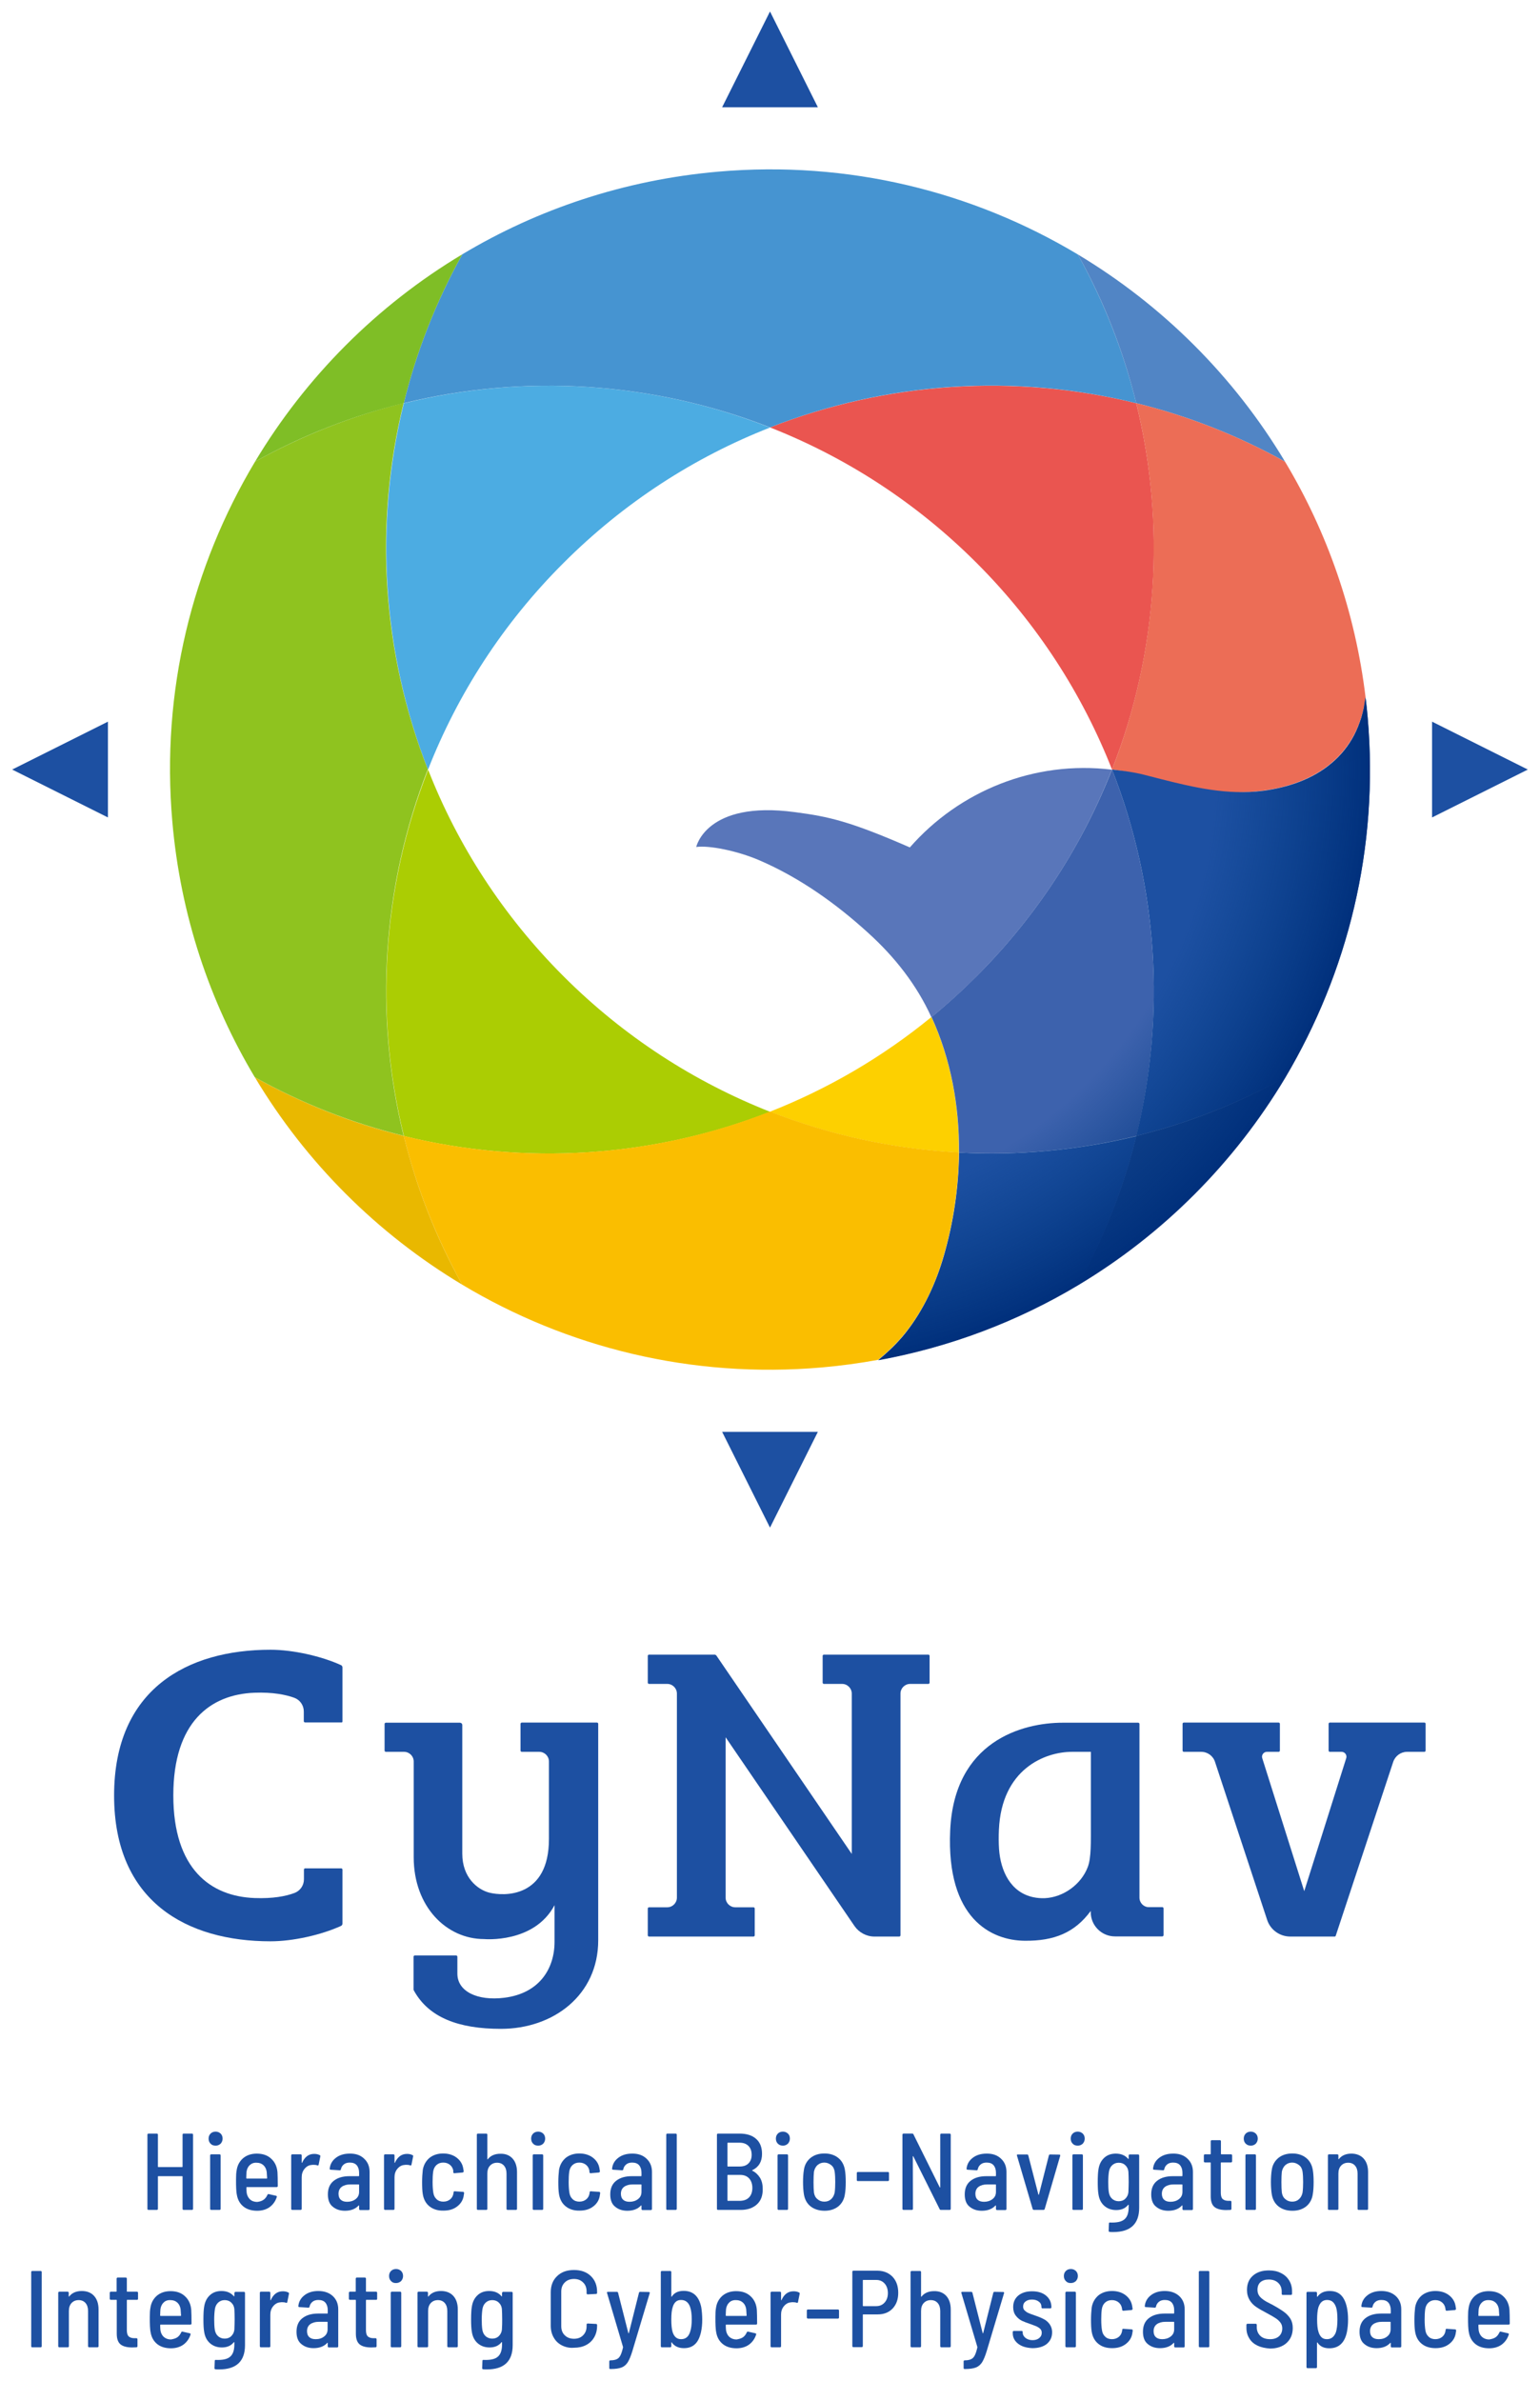<?xml version="1.0" encoding="utf-8"?>
<!-- Generator: Adobe Illustrator 26.0.1, SVG Export Plug-In . SVG Version: 6.00 Build 0)  -->
<svg version="1.1" xmlns="http://www.w3.org/2000/svg" xmlns:xlink="http://www.w3.org/1999/xlink" x="0px" y="0px"
	 viewBox="0 0 110 170" style="enable-background:new 0 0 110 170;" xml:space="preserve">
<style type="text/css">
	.st0{opacity:0;fill:#FFFFFF;}
	.st1{fill:#1D50A2;}
	.st2{fill:#4CACE2;}
	.st3{fill:#FDD000;}
	.st4{fill:#3D62AD;}
	.st5{fill:#ABCD03;}
	.st6{fill:#EA5550;}
	.st7{fill:#5976BA;}
	.st8{fill:#4694D1;}
	.st9{fill:#5185C5;}
	.st10{fill:#EC6D56;}
	.st11{fill:#18448E;}
	.st12{fill:#FABE00;}
	.st13{fill:#E9B800;}
	.st14{fill:#8FC31F;}
	.st15{fill:#7FBE26;}
	.st16{fill:url(#SVGID_1_);}
</style>
<g id="レイヤー_2">
	<rect class="st0" width="110" height="170"/>
</g>
<g id="レイヤー_1">
	<g>
		<g>
			<g>
				<path class="st1" d="M94.9,123.09V125c0,0.05,0.04,0.09,0.09,0.09h0.84c0.23,0,0.4,0.23,0.33,0.45l-3,9.5l-3-9.5
					c-0.07-0.22,0.1-0.45,0.33-0.45h0.84c0.05,0,0.09-0.04,0.09-0.09v-1.91c0-0.05-0.04-0.09-0.09-0.09h-6.77
					c-0.05,0-0.09,0.04-0.09,0.09V125c0,0.05,0.04,0.09,0.09,0.09h1.24c0.46,0,0.86,0.3,0.99,0.73l3.72,11.27
					c0.23,0.71,0.9,1.19,1.65,1.19h3.17c0.04,0,0.07-0.02,0.08-0.06l4.1-12.4c0.14-0.43,0.54-0.73,0.99-0.73h1.24
					c0.05,0,0.09-0.04,0.09-0.09v-1.91c0-0.05-0.04-0.09-0.09-0.09h-6.77C94.94,123.01,94.9,123.05,94.9,123.09z"/>
				<path class="st1" d="M58.76,118.24v1.91c0,0.05,0.04,0.09,0.09,0.09h1.3c0.38,0,0.69,0.31,0.69,0.69v11.45l-9.66-14.15
					c-0.03-0.05-0.09-0.08-0.14-0.08h-4.68c-0.05,0-0.09,0.04-0.09,0.09v1.91c0,0.05,0.04,0.09,0.09,0.09h1.3
					c0.38,0,0.69,0.31,0.69,0.69v14.57c0,0.38-0.31,0.69-0.69,0.69h-1.3c-0.05,0-0.09,0.04-0.09,0.09v1.91
					c0,0.05,0.04,0.09,0.09,0.09h7.46c0.05,0,0.09-0.04,0.09-0.09v-1.91c0-0.05-0.04-0.09-0.09-0.09h-1.3
					c-0.38,0-0.69-0.31-0.69-0.69v-11.45l9.2,13.47c0.32,0.47,0.86,0.76,1.43,0.76h1.77c0.05,0,0.09-0.04,0.09-0.09v-17.26
					c0-0.38,0.31-0.69,0.69-0.69h1.3c0.05,0,0.09-0.04,0.09-0.09v-1.91c0-0.05-0.04-0.09-0.09-0.09h-7.46
					C58.8,118.15,58.76,118.19,58.76,118.24z"/>
				<path class="st1" d="M37.18,123.09V125c0,0.05,0.04,0.09,0.09,0.09h1.25c0.38,0,0.69,0.31,0.69,0.69v5.53
					c0,4.21-3.2,4.11-4.28,3.83c-0.82-0.22-1.91-1.07-1.91-2.78v-9.18c0-0.1-0.08-0.17-0.17-0.17h-5.29c-0.05,0-0.09,0.04-0.09,0.09
					V125c0,0.05,0.04,0.09,0.09,0.09h1.3c0.38,0,0.69,0.31,0.69,0.69v6.83c0,3.55,2.35,5.85,5.03,5.85c0,0,3.57,0.33,5.03-2.42v2.62
					c0,1.92-1.09,3.68-3.59,3.99c-1.92,0.24-3.35-0.45-3.35-1.72v-1.21c0-0.05-0.04-0.09-0.09-0.09h-2.95
					c-0.05,0-0.09,0.04-0.09,0.09v2.37c1.07,2,3.26,2.78,6.24,2.78c3.76,0,6.95-2.42,6.95-6.32v-15.46c0-0.05-0.04-0.09-0.09-0.09
					h-5.38C37.22,123.01,37.18,123.05,37.18,123.09z"/>
				<path class="st1" d="M24.46,122.92v-3.86c0-0.07-0.04-0.13-0.1-0.16c-1.4-0.64-3.43-1.1-5.04-1.1
					c-5.94,0-11.17,2.81-11.17,10.41s5.23,10.41,11.17,10.41c1.62,0,3.64-0.46,5.04-1.1c0.06-0.03,0.1-0.09,0.1-0.16v-3.86
					c0-0.05-0.04-0.09-0.09-0.09h-2.57c-0.05,0-0.09,0.04-0.09,0.09l0,0.69c0,0.44-0.27,0.83-0.68,0.98
					c-0.61,0.23-1.53,0.41-2.85,0.36c-3.14-0.12-5.8-2.07-5.8-7.33c0-5.25,2.66-7.21,5.79-7.33c1.32-0.05,2.24,0.14,2.85,0.36
					c0.41,0.15,0.68,0.54,0.68,0.98l0,0.69c0,0.05,0.04,0.09,0.09,0.09h2.57C24.43,123.01,24.46,122.97,24.46,122.92z"/>
				<path class="st1" d="M81.39,135.5v-12.4c0-0.05-0.04-0.09-0.09-0.09h-5.39c-2.87,0-7.76,1.31-8.04,7.71
					c-0.28,6.31,2.96,7.84,5.32,7.86c2.11,0.02,3.57-0.57,4.72-2.13v0.09c0,0.96,0.78,1.73,1.73,1.73h3.38
					c0.05,0,0.09-0.04,0.09-0.09v-1.91c0-0.05-0.04-0.09-0.09-0.09h-0.95C81.7,136.19,81.39,135.88,81.39,135.5z M74.63,135.54
					c-0.28,0.01-0.55-0.01-0.83-0.07c-1.63-0.35-2.33-1.89-2.44-3.43c-0.03-0.44-0.03-0.95-0.01-1.38c0.19-4.34,3.28-5.57,5.22-5.57
					l1.35,0c0,1.65,0,3.3,0,4.95c0,1.5,0.03,2.61-0.22,3.27C77.23,134.56,75.95,135.48,74.63,135.54z"/>
			</g>
		</g>
		<g>
			<path class="st1" d="M13.12,152.35h0.59c0.05,0,0.08,0.03,0.08,0.08v5.29c0,0.05-0.03,0.08-0.08,0.08h-0.59
				c-0.05,0-0.08-0.03-0.08-0.08v-2.3c0-0.02-0.01-0.03-0.03-0.03h-1.7c-0.02,0-0.03,0.01-0.03,0.03v2.3c0,0.05-0.03,0.08-0.08,0.08
				h-0.59c-0.05,0-0.08-0.03-0.08-0.08v-5.29c0-0.05,0.03-0.08,0.08-0.08h0.59c0.05,0,0.08,0.03,0.08,0.08v2.28
				c0,0.02,0.01,0.03,0.03,0.03h1.7c0.02,0,0.03-0.01,0.03-0.03v-2.28C13.04,152.38,13.06,152.35,13.12,152.35z"/>
			<path class="st1" d="M15.04,153.07c-0.09-0.09-0.14-0.21-0.14-0.36c0-0.15,0.05-0.27,0.14-0.36c0.09-0.09,0.21-0.14,0.36-0.14
				c0.15,0,0.26,0.05,0.36,0.14c0.09,0.09,0.14,0.21,0.14,0.36c0,0.14-0.05,0.26-0.14,0.36c-0.1,0.09-0.21,0.14-0.35,0.14
				C15.25,153.21,15.13,153.17,15.04,153.07z M15.01,157.72v-3.81c0-0.05,0.03-0.08,0.08-0.08h0.59c0.05,0,0.08,0.03,0.08,0.08v3.81
				c0,0.05-0.03,0.08-0.08,0.08h-0.59C15.04,157.8,15.01,157.77,15.01,157.72z"/>
			<path class="st1" d="M18.82,157.08c0.12-0.08,0.21-0.2,0.28-0.35c0.02-0.05,0.05-0.07,0.09-0.06l0.53,0.12
				c0.05,0.02,0.07,0.05,0.05,0.09c-0.1,0.31-0.27,0.54-0.51,0.72c-0.24,0.17-0.54,0.26-0.89,0.26c-0.4,0-0.73-0.1-0.98-0.3
				c-0.25-0.2-0.41-0.48-0.47-0.83c-0.03-0.14-0.04-0.3-0.05-0.46c-0.01-0.16-0.01-0.38-0.01-0.65c0-0.26,0.01-0.47,0.04-0.63
				c0.05-0.36,0.2-0.65,0.46-0.88c0.26-0.22,0.59-0.33,0.98-0.33c0.43,0,0.78,0.12,1.04,0.37c0.26,0.24,0.41,0.57,0.44,0.97
				c0.01,0.18,0.02,0.5,0.02,0.97c0,0.05-0.03,0.08-0.08,0.08h-2.13c-0.02,0-0.03,0.01-0.03,0.03c0,0.14,0.01,0.27,0.02,0.38
				c0.03,0.19,0.11,0.35,0.24,0.47s0.31,0.18,0.51,0.18C18.54,157.21,18.69,157.17,18.82,157.08z M17.84,154.6
				c-0.13,0.12-0.2,0.28-0.23,0.47c-0.01,0.14-0.02,0.29-0.02,0.46c0,0.02,0.01,0.03,0.03,0.03h1.43c0.02,0,0.03-0.01,0.03-0.03
				c-0.01-0.21-0.02-0.36-0.03-0.45c-0.03-0.19-0.1-0.35-0.23-0.47c-0.13-0.12-0.29-0.18-0.49-0.18
				C18.13,154.42,17.97,154.48,17.84,154.6z"/>
			<path class="st1" d="M22.84,153.89c0.04,0.01,0.05,0.05,0.04,0.09l-0.12,0.59c-0.01,0.05-0.04,0.07-0.09,0.05
				c-0.08-0.03-0.16-0.04-0.26-0.04c-0.07,0-0.12,0-0.15,0.01c-0.2,0.01-0.37,0.11-0.51,0.28c-0.14,0.17-0.2,0.37-0.2,0.6v2.25
				c0,0.05-0.03,0.08-0.08,0.08h-0.59c-0.05,0-0.08-0.03-0.08-0.08v-3.81c0-0.05,0.03-0.08,0.08-0.08h0.59
				c0.05,0,0.08,0.03,0.08,0.08v0.5c0,0.02,0,0.02,0.01,0.03c0.01,0,0.01,0,0.02-0.01c0.19-0.42,0.47-0.63,0.86-0.63
				C22.6,153.8,22.73,153.83,22.84,153.89z"/>
			<path class="st1" d="M26.01,154.14c0.26,0.24,0.39,0.56,0.39,0.95v2.64c0,0.05-0.03,0.08-0.08,0.08h-0.59
				c-0.05,0-0.08-0.03-0.08-0.08v-0.23c0-0.01,0-0.02-0.01-0.02c-0.01,0-0.02,0-0.03,0.01c-0.23,0.25-0.56,0.37-0.97,0.37
				c-0.34,0-0.63-0.09-0.86-0.28c-0.24-0.18-0.36-0.48-0.36-0.89c0-0.43,0.14-0.75,0.42-0.97c0.28-0.22,0.65-0.33,1.13-0.33h0.65
				c0.02,0,0.03-0.01,0.03-0.03v-0.22c0-0.22-0.06-0.4-0.17-0.53s-0.28-0.19-0.5-0.19c-0.17,0-0.31,0.04-0.42,0.13
				c-0.11,0.09-0.18,0.2-0.21,0.35c-0.01,0.05-0.03,0.07-0.09,0.07l-0.64-0.04c-0.02,0-0.04-0.01-0.05-0.02
				c-0.02-0.01-0.02-0.03-0.02-0.05c0.03-0.32,0.18-0.58,0.44-0.78c0.26-0.2,0.59-0.3,0.98-0.3
				C25.41,153.77,25.75,153.89,26.01,154.14z M25.4,157.03c0.17-0.13,0.25-0.3,0.25-0.52v-0.5c0-0.02-0.01-0.03-0.03-0.03h-0.6
				c-0.25,0-0.46,0.06-0.61,0.17c-0.15,0.11-0.23,0.28-0.23,0.5c0,0.19,0.06,0.34,0.17,0.43c0.11,0.1,0.26,0.14,0.45,0.14
				C25.03,157.22,25.23,157.16,25.4,157.03z"/>
			<path class="st1" d="M29.47,153.89c0.04,0.01,0.05,0.05,0.04,0.09l-0.12,0.59c-0.01,0.05-0.04,0.07-0.09,0.05
				c-0.08-0.03-0.16-0.04-0.26-0.04c-0.07,0-0.12,0-0.15,0.01c-0.2,0.01-0.37,0.11-0.51,0.28c-0.14,0.17-0.2,0.37-0.2,0.6v2.25
				c0,0.05-0.03,0.08-0.08,0.08h-0.59c-0.05,0-0.08-0.03-0.08-0.08v-3.81c0-0.05,0.03-0.08,0.08-0.08h0.59
				c0.05,0,0.08,0.03,0.08,0.08v0.5c0,0.02,0,0.02,0.01,0.03c0.01,0,0.01,0,0.02-0.01c0.19-0.42,0.47-0.63,0.86-0.63
				C29.23,153.8,29.36,153.83,29.47,153.89z"/>
			<path class="st1" d="M30.67,157.54c-0.26-0.21-0.41-0.5-0.47-0.86c-0.04-0.23-0.05-0.53-0.05-0.88c0-0.31,0.02-0.59,0.05-0.86
				c0.06-0.35,0.22-0.63,0.47-0.85c0.26-0.21,0.59-0.32,0.98-0.32c0.38,0,0.71,0.1,0.97,0.3c0.26,0.2,0.42,0.46,0.47,0.78l0.03,0.19
				c0,0.05-0.03,0.08-0.08,0.09l-0.58,0.05h-0.02c-0.03,0-0.05-0.02-0.06-0.06l-0.01-0.03L32.38,155c-0.03-0.16-0.1-0.3-0.23-0.41
				c-0.13-0.11-0.29-0.17-0.49-0.17c-0.2,0-0.36,0.06-0.49,0.18c-0.13,0.12-0.2,0.28-0.23,0.47c-0.03,0.22-0.04,0.46-0.04,0.74
				c0,0.31,0.02,0.56,0.05,0.75c0.03,0.2,0.1,0.35,0.23,0.47c0.12,0.12,0.29,0.18,0.48,0.18c0.2,0,0.37-0.06,0.5-0.17
				c0.13-0.11,0.2-0.25,0.23-0.42l0.01-0.08c0-0.05,0.03-0.08,0.09-0.07l0.58,0.04c0.05,0,0.08,0.03,0.08,0.09l-0.02,0.13
				c-0.04,0.33-0.19,0.6-0.46,0.81c-0.26,0.21-0.59,0.31-0.99,0.31C31.26,157.86,30.93,157.75,30.67,157.54z"/>
			<path class="st1" d="M36.61,154.13c0.21,0.23,0.32,0.56,0.32,0.97v2.62c0,0.05-0.03,0.08-0.08,0.08h-0.59
				c-0.05,0-0.08-0.03-0.08-0.08v-2.51c0-0.24-0.06-0.43-0.18-0.57c-0.12-0.14-0.29-0.21-0.49-0.21c-0.21,0-0.38,0.07-0.51,0.21
				c-0.13,0.14-0.19,0.33-0.19,0.57v2.51c0,0.05-0.03,0.08-0.08,0.08h-0.59c-0.05,0-0.08-0.03-0.08-0.08v-5.29
				c0-0.05,0.03-0.08,0.08-0.08h0.59c0.05,0,0.08,0.03,0.08,0.08v1.73c0,0.02,0,0.03,0.01,0.03c0.01,0,0.02,0,0.03-0.02
				c0.2-0.25,0.5-0.38,0.89-0.38C36.11,153.78,36.4,153.9,36.61,154.13z"/>
			<path class="st1" d="M38.08,153.07c-0.09-0.09-0.14-0.21-0.14-0.36c0-0.15,0.05-0.27,0.14-0.36c0.09-0.09,0.21-0.14,0.36-0.14
				c0.15,0,0.26,0.05,0.36,0.14c0.09,0.09,0.14,0.21,0.14,0.36c0,0.14-0.05,0.26-0.14,0.36c-0.1,0.09-0.21,0.14-0.35,0.14
				C38.29,153.21,38.17,153.17,38.08,153.07z M38.05,157.72v-3.81c0-0.05,0.03-0.08,0.08-0.08h0.59c0.05,0,0.08,0.03,0.08,0.08v3.81
				c0,0.05-0.03,0.08-0.08,0.08h-0.59C38.08,157.8,38.05,157.77,38.05,157.72z"/>
			<path class="st1" d="M40.4,157.54c-0.26-0.21-0.41-0.5-0.47-0.86c-0.04-0.23-0.05-0.53-0.05-0.88c0-0.31,0.02-0.59,0.05-0.86
				c0.06-0.35,0.22-0.63,0.47-0.85c0.26-0.21,0.59-0.32,0.98-0.32c0.38,0,0.71,0.1,0.97,0.3c0.26,0.2,0.42,0.46,0.47,0.78l0.03,0.19
				c0,0.05-0.03,0.08-0.08,0.09l-0.58,0.05h-0.02c-0.03,0-0.05-0.02-0.06-0.06l-0.01-0.03L42.1,155c-0.03-0.16-0.1-0.3-0.23-0.41
				c-0.13-0.11-0.29-0.17-0.49-0.17c-0.2,0-0.36,0.06-0.49,0.18c-0.13,0.12-0.2,0.28-0.23,0.47c-0.03,0.22-0.04,0.46-0.04,0.74
				c0,0.31,0.02,0.56,0.05,0.75c0.03,0.2,0.1,0.35,0.23,0.47c0.12,0.12,0.29,0.18,0.48,0.18c0.2,0,0.37-0.06,0.5-0.17
				c0.13-0.11,0.2-0.25,0.23-0.42l0.01-0.08c0-0.05,0.03-0.08,0.09-0.07l0.58,0.04c0.05,0,0.08,0.03,0.08,0.09l-0.02,0.13
				c-0.04,0.33-0.19,0.6-0.46,0.81c-0.26,0.21-0.59,0.31-0.99,0.31C40.99,157.86,40.66,157.75,40.4,157.54z"/>
			<path class="st1" d="M46.18,154.14c0.26,0.24,0.39,0.56,0.39,0.95v2.64c0,0.05-0.03,0.08-0.08,0.08H45.9
				c-0.05,0-0.08-0.03-0.08-0.08v-0.23c0-0.01,0-0.02-0.01-0.02c-0.01,0-0.02,0-0.03,0.01c-0.23,0.25-0.56,0.37-0.97,0.37
				c-0.34,0-0.63-0.09-0.86-0.28c-0.24-0.18-0.36-0.48-0.36-0.89c0-0.43,0.14-0.75,0.42-0.97c0.28-0.22,0.65-0.33,1.13-0.33h0.65
				c0.02,0,0.03-0.01,0.03-0.03v-0.22c0-0.22-0.06-0.4-0.17-0.53s-0.28-0.19-0.5-0.19c-0.17,0-0.31,0.04-0.42,0.13
				c-0.11,0.09-0.18,0.2-0.21,0.35c-0.01,0.05-0.03,0.07-0.09,0.07l-0.64-0.04c-0.02,0-0.04-0.01-0.05-0.02
				c-0.02-0.01-0.02-0.03-0.02-0.05c0.03-0.32,0.18-0.58,0.44-0.78c0.26-0.2,0.59-0.3,0.98-0.3
				C45.57,153.77,45.92,153.89,46.18,154.14z M45.57,157.03c0.17-0.13,0.25-0.3,0.25-0.52v-0.5c0-0.02-0.01-0.03-0.03-0.03h-0.6
				c-0.25,0-0.46,0.06-0.61,0.17c-0.15,0.11-0.23,0.28-0.23,0.5c0,0.19,0.06,0.34,0.17,0.43c0.11,0.1,0.26,0.14,0.45,0.14
				C45.2,157.22,45.4,157.16,45.57,157.03z"/>
			<path class="st1" d="M47.59,157.72v-5.29c0-0.05,0.03-0.08,0.08-0.08h0.59c0.05,0,0.08,0.03,0.08,0.08v5.29
				c0,0.05-0.03,0.08-0.08,0.08h-0.59C47.61,157.8,47.59,157.77,47.59,157.72z"/>
			<path class="st1" d="M54.06,157.41c-0.29,0.26-0.67,0.39-1.15,0.39h-1.62c-0.05,0-0.08-0.03-0.08-0.08v-5.29
				c0-0.05,0.03-0.08,0.08-0.08h1.53c0.5,0,0.9,0.12,1.18,0.37c0.29,0.25,0.43,0.61,0.43,1.08c0,0.55-0.23,0.94-0.69,1.16
				c-0.03,0.02-0.03,0.03,0,0.04c0.24,0.12,0.42,0.3,0.55,0.51c0.13,0.22,0.19,0.48,0.19,0.79
				C54.49,156.78,54.35,157.15,54.06,157.41z M51.96,153.03v1.64c0,0.02,0.01,0.03,0.03,0.03h0.84c0.27,0,0.48-0.07,0.63-0.22
				c0.15-0.15,0.23-0.35,0.23-0.61c0-0.28-0.08-0.49-0.23-0.64c-0.15-0.15-0.36-0.23-0.63-0.23h-0.84
				C51.97,153,51.96,153.01,51.96,153.03z M53.51,156.9c0.15-0.16,0.23-0.39,0.23-0.67s-0.08-0.51-0.23-0.68
				c-0.16-0.17-0.37-0.25-0.64-0.25h-0.88c-0.02,0-0.03,0.01-0.03,0.03v1.79c0,0.02,0.01,0.03,0.03,0.03h0.89
				C53.15,157.14,53.36,157.06,53.51,156.9z"/>
			<path class="st1" d="M55.56,153.07c-0.09-0.09-0.14-0.21-0.14-0.36c0-0.15,0.05-0.27,0.14-0.36c0.09-0.09,0.21-0.14,0.36-0.14
				c0.15,0,0.26,0.05,0.36,0.14s0.14,0.21,0.14,0.36c0,0.14-0.05,0.26-0.14,0.36c-0.1,0.09-0.21,0.14-0.35,0.14
				C55.78,153.21,55.66,153.17,55.56,153.07z M55.54,157.72v-3.81c0-0.05,0.03-0.08,0.08-0.08h0.59c0.05,0,0.08,0.03,0.08,0.08v3.81
				c0,0.05-0.03,0.08-0.08,0.08h-0.59C55.57,157.8,55.54,157.77,55.54,157.72z"/>
			<path class="st1" d="M57.89,157.54c-0.26-0.21-0.41-0.5-0.47-0.86c-0.04-0.26-0.06-0.55-0.06-0.87c0-0.33,0.02-0.61,0.06-0.86
				c0.05-0.36,0.21-0.64,0.47-0.86c0.26-0.21,0.59-0.32,1-0.32c0.4,0,0.73,0.11,0.99,0.32c0.26,0.21,0.41,0.5,0.47,0.85
				c0.04,0.22,0.06,0.51,0.06,0.87c0,0.36-0.02,0.65-0.06,0.87c-0.05,0.36-0.21,0.65-0.46,0.86c-0.26,0.21-0.59,0.32-0.99,0.32
				S58.15,157.75,57.89,157.54z M59.37,157.03c0.13-0.12,0.21-0.28,0.25-0.47c0.03-0.23,0.04-0.48,0.04-0.75
				c0-0.27-0.01-0.52-0.04-0.74c-0.03-0.2-0.11-0.36-0.25-0.47s-0.3-0.18-0.49-0.18c-0.19,0-0.35,0.06-0.49,0.18
				c-0.13,0.12-0.21,0.28-0.25,0.47c-0.02,0.18-0.03,0.43-0.03,0.74c0,0.32,0.01,0.57,0.03,0.75c0.03,0.2,0.11,0.36,0.25,0.47
				c0.13,0.12,0.3,0.18,0.49,0.18C59.08,157.21,59.24,157.15,59.37,157.03z"/>
			<path class="st1" d="M61.2,155.66v-0.49c0-0.05,0.03-0.08,0.08-0.08h2.14c0.05,0,0.08,0.03,0.08,0.08v0.49
				c0,0.05-0.03,0.08-0.08,0.08h-2.14C61.22,155.74,61.2,155.72,61.2,155.66z"/>
			<path class="st1" d="M67.24,152.35h0.59c0.05,0,0.08,0.03,0.08,0.08v5.29c0,0.05-0.03,0.08-0.08,0.08h-0.62
				c-0.05,0-0.08-0.02-0.09-0.05l-1.88-3.77c-0.01-0.01-0.02-0.02-0.03-0.02c-0.01,0-0.01,0.01-0.01,0.02l0.01,3.74
				c0,0.05-0.03,0.08-0.08,0.08h-0.59c-0.05,0-0.08-0.03-0.08-0.08v-5.29c0-0.05,0.03-0.08,0.08-0.08h0.62
				c0.05,0,0.08,0.02,0.09,0.06l1.87,3.77c0.01,0.01,0.02,0.02,0.03,0.02s0.01-0.01,0.01-0.02v-3.74
				C67.16,152.38,67.19,152.35,67.24,152.35z"/>
			<path class="st1" d="M71.5,154.14c0.26,0.24,0.39,0.56,0.39,0.95v2.64c0,0.05-0.03,0.08-0.08,0.08h-0.59
				c-0.05,0-0.08-0.03-0.08-0.08v-0.23c0-0.01,0-0.02-0.01-0.02c-0.01,0-0.02,0-0.03,0.01c-0.23,0.25-0.56,0.37-0.97,0.37
				c-0.34,0-0.63-0.09-0.86-0.28c-0.24-0.18-0.36-0.48-0.36-0.89c0-0.43,0.14-0.75,0.42-0.97c0.28-0.22,0.65-0.33,1.13-0.33h0.65
				c0.02,0,0.03-0.01,0.03-0.03v-0.22c0-0.22-0.06-0.4-0.17-0.53s-0.28-0.19-0.5-0.19c-0.17,0-0.31,0.04-0.42,0.13
				c-0.11,0.09-0.18,0.2-0.21,0.35c-0.01,0.05-0.03,0.07-0.09,0.07l-0.64-0.04c-0.02,0-0.04-0.01-0.05-0.02
				c-0.02-0.01-0.02-0.03-0.02-0.05c0.03-0.32,0.18-0.58,0.44-0.78c0.26-0.2,0.59-0.3,0.98-0.3
				C70.89,153.77,71.24,153.89,71.5,154.14z M70.89,157.03c0.17-0.13,0.25-0.3,0.25-0.52v-0.5c0-0.02-0.01-0.03-0.03-0.03h-0.6
				c-0.25,0-0.46,0.06-0.61,0.17c-0.15,0.11-0.23,0.28-0.23,0.5c0,0.19,0.06,0.34,0.17,0.43c0.11,0.1,0.26,0.14,0.45,0.14
				C70.52,157.22,70.72,157.16,70.89,157.03z"/>
			<path class="st1" d="M73.76,157.73l-1.12-3.81l-0.01-0.02c0-0.04,0.03-0.06,0.08-0.06h0.65c0.05,0,0.08,0.02,0.09,0.07l0.72,2.79
				c0.01,0.01,0.01,0.02,0.02,0.02c0,0,0.01,0,0.02-0.02l0.71-2.79c0.01-0.05,0.04-0.07,0.09-0.07l0.65,0.01
				c0.03,0,0.05,0.01,0.06,0.02c0.01,0.01,0.02,0.04,0.01,0.06l-1.11,3.81c-0.02,0.04-0.04,0.06-0.09,0.06h-0.67
				C73.81,157.8,73.78,157.78,73.76,157.73z"/>
			<path class="st1" d="M76.62,153.07c-0.09-0.09-0.14-0.21-0.14-0.36c0-0.15,0.05-0.27,0.14-0.36c0.09-0.09,0.21-0.14,0.36-0.14
				c0.15,0,0.26,0.05,0.36,0.14c0.09,0.09,0.14,0.21,0.14,0.36c0,0.14-0.05,0.26-0.14,0.36c-0.1,0.09-0.21,0.14-0.35,0.14
				C76.83,153.21,76.71,153.17,76.62,153.07z M76.6,157.72v-3.81c0-0.05,0.03-0.08,0.08-0.08h0.59c0.05,0,0.08,0.03,0.08,0.08v3.81
				c0,0.05-0.03,0.08-0.08,0.08h-0.59C76.62,157.8,76.6,157.77,76.6,157.72z"/>
			<path class="st1" d="M80.7,153.84h0.59c0.05,0,0.08,0.03,0.08,0.08v3.73c0,1.15-0.62,1.73-1.85,1.73c-0.11,0-0.19,0-0.25-0.01
				c-0.05,0-0.08-0.03-0.08-0.08l0.02-0.52c0-0.03,0.01-0.04,0.02-0.06c0.02-0.01,0.03-0.02,0.05-0.01
				c0.49,0.02,0.83-0.05,1.04-0.23c0.2-0.17,0.3-0.46,0.3-0.87v-0.15c0-0.01,0-0.02-0.01-0.02c-0.01,0-0.02,0-0.03,0.01
				c-0.2,0.25-0.48,0.37-0.85,0.37c-0.34,0-0.62-0.1-0.85-0.3c-0.23-0.2-0.37-0.48-0.42-0.84c-0.03-0.17-0.05-0.45-0.05-0.85
				c0-0.43,0.02-0.73,0.05-0.9c0.05-0.35,0.18-0.62,0.4-0.83c0.22-0.21,0.5-0.31,0.84-0.31c0.37,0,0.67,0.12,0.88,0.37
				c0.01,0.01,0.02,0.01,0.03,0.01c0.01,0,0.01-0.01,0.01-0.02v-0.21C80.62,153.86,80.64,153.84,80.7,153.84z M80.62,155.81
				c0-0.29-0.01-0.54-0.02-0.74c-0.02-0.19-0.09-0.34-0.22-0.46c-0.12-0.12-0.28-0.18-0.47-0.18c-0.19,0-0.34,0.06-0.47,0.18
				c-0.13,0.12-0.2,0.28-0.23,0.46c-0.03,0.2-0.05,0.45-0.05,0.74c0,0.27,0.01,0.51,0.04,0.72c0.03,0.19,0.1,0.35,0.23,0.47
				c0.13,0.12,0.29,0.18,0.48,0.18c0.19,0,0.35-0.06,0.47-0.18c0.12-0.12,0.2-0.27,0.22-0.46
				C80.61,156.26,80.62,156.02,80.62,155.81z"/>
			<path class="st1" d="M84.82,154.14c0.26,0.24,0.39,0.56,0.39,0.95v2.64c0,0.05-0.03,0.08-0.08,0.08h-0.59
				c-0.05,0-0.08-0.03-0.08-0.08v-0.23c0-0.01,0-0.02-0.01-0.02c-0.01,0-0.02,0-0.03,0.01c-0.23,0.25-0.56,0.37-0.97,0.37
				c-0.34,0-0.63-0.09-0.86-0.28c-0.24-0.18-0.36-0.48-0.36-0.89c0-0.43,0.14-0.75,0.42-0.97c0.28-0.22,0.65-0.33,1.13-0.33h0.65
				c0.02,0,0.03-0.01,0.03-0.03v-0.22c0-0.22-0.06-0.4-0.17-0.53s-0.28-0.19-0.5-0.19c-0.17,0-0.31,0.04-0.42,0.13
				c-0.11,0.09-0.18,0.2-0.21,0.35c-0.01,0.05-0.03,0.07-0.09,0.07l-0.64-0.04c-0.02,0-0.04-0.01-0.05-0.02
				c-0.02-0.01-0.02-0.03-0.02-0.05c0.03-0.32,0.18-0.58,0.44-0.78c0.26-0.2,0.59-0.3,0.98-0.3
				C84.22,153.77,84.56,153.89,84.82,154.14z M84.21,157.03c0.17-0.13,0.25-0.3,0.25-0.52v-0.5c0-0.02-0.01-0.03-0.03-0.03h-0.6
				c-0.25,0-0.46,0.06-0.61,0.17s-0.23,0.28-0.23,0.5c0,0.19,0.06,0.34,0.17,0.43c0.11,0.1,0.26,0.14,0.45,0.14
				C83.84,157.22,84.04,157.16,84.21,157.03z"/>
			<path class="st1" d="M87.92,154.41h-0.69c-0.02,0-0.03,0.01-0.03,0.03v2.13c0,0.21,0.04,0.36,0.13,0.45
				c0.09,0.08,0.22,0.13,0.4,0.13h0.15c0.05,0,0.08,0.03,0.08,0.08v0.49c0,0.05-0.03,0.08-0.08,0.08l-0.3,0.01
				c-0.36,0-0.64-0.07-0.82-0.21c-0.18-0.14-0.28-0.39-0.28-0.77v-2.39c0-0.02-0.01-0.03-0.03-0.03h-0.38
				c-0.05,0-0.08-0.03-0.08-0.08v-0.42c0-0.05,0.03-0.08,0.08-0.08h0.38c0.02,0,0.03-0.01,0.03-0.03v-0.9
				c0-0.05,0.03-0.08,0.08-0.08h0.57c0.05,0,0.08,0.03,0.08,0.08v0.9c0,0.02,0.01,0.03,0.03,0.03h0.69c0.05,0,0.08,0.03,0.08,0.08
				v0.42C88,154.39,87.97,154.41,87.92,154.41z"/>
			<path class="st1" d="M88.98,153.07c-0.09-0.09-0.14-0.21-0.14-0.36c0-0.15,0.05-0.27,0.14-0.36c0.09-0.09,0.21-0.14,0.36-0.14
				c0.15,0,0.26,0.05,0.36,0.14c0.09,0.09,0.14,0.21,0.14,0.36c0,0.14-0.05,0.26-0.14,0.36c-0.1,0.09-0.21,0.14-0.35,0.14
				C89.2,153.21,89.08,153.17,88.98,153.07z M88.96,157.72v-3.81c0-0.05,0.03-0.08,0.08-0.08h0.59c0.05,0,0.08,0.03,0.08,0.08v3.81
				c0,0.05-0.03,0.08-0.08,0.08h-0.59C88.99,157.8,88.96,157.77,88.96,157.72z"/>
			<path class="st1" d="M91.31,157.54c-0.26-0.21-0.41-0.5-0.47-0.86c-0.04-0.26-0.06-0.55-0.06-0.87c0-0.33,0.02-0.61,0.06-0.86
				c0.05-0.36,0.21-0.64,0.47-0.86c0.26-0.21,0.59-0.32,1-0.32c0.4,0,0.73,0.11,0.99,0.32c0.26,0.21,0.41,0.5,0.47,0.85
				c0.04,0.22,0.06,0.51,0.06,0.87c0,0.36-0.02,0.65-0.06,0.87c-0.05,0.36-0.21,0.65-0.46,0.86c-0.26,0.21-0.59,0.32-0.99,0.32
				C91.9,157.86,91.57,157.75,91.31,157.54z M92.79,157.03c0.13-0.12,0.21-0.28,0.25-0.47c0.03-0.23,0.04-0.48,0.04-0.75
				c0-0.27-0.01-0.52-0.04-0.74c-0.03-0.2-0.11-0.36-0.25-0.47s-0.3-0.18-0.49-0.18c-0.19,0-0.35,0.06-0.49,0.18
				c-0.13,0.12-0.21,0.28-0.25,0.47c-0.02,0.18-0.03,0.43-0.03,0.74c0,0.32,0.01,0.57,0.03,0.75c0.03,0.2,0.11,0.36,0.25,0.47
				c0.13,0.12,0.3,0.18,0.49,0.18C92.5,157.21,92.66,157.15,92.79,157.03z"/>
			<path class="st1" d="M97.4,154.13c0.21,0.23,0.32,0.56,0.32,0.97v2.62c0,0.05-0.03,0.08-0.08,0.08h-0.59
				c-0.05,0-0.08-0.03-0.08-0.08v-2.51c0-0.24-0.06-0.43-0.18-0.57c-0.12-0.14-0.29-0.21-0.49-0.21c-0.21,0-0.38,0.07-0.51,0.21
				c-0.13,0.14-0.19,0.33-0.19,0.57v2.51c0,0.05-0.03,0.08-0.08,0.08h-0.59c-0.05,0-0.08-0.03-0.08-0.08v-3.81
				c0-0.05,0.03-0.08,0.08-0.08h0.59c0.05,0,0.08,0.03,0.08,0.08v0.24c0,0.02,0,0.03,0.01,0.03c0.01,0,0.02,0,0.03-0.02
				c0.2-0.25,0.5-0.38,0.89-0.38C96.89,153.78,97.19,153.9,97.4,154.13z"/>
			<path class="st1" d="M2.23,167.53v-5.29c0-0.05,0.03-0.08,0.08-0.08H2.9c0.05,0,0.08,0.03,0.08,0.08v5.29
				c0,0.05-0.03,0.08-0.08,0.08H2.3C2.25,167.61,2.23,167.58,2.23,167.53z"/>
			<path class="st1" d="M6.72,163.94c0.21,0.23,0.32,0.56,0.32,0.97v2.62c0,0.05-0.03,0.08-0.08,0.08H6.37
				c-0.05,0-0.08-0.03-0.08-0.08v-2.51c0-0.24-0.06-0.43-0.18-0.57c-0.12-0.14-0.29-0.21-0.49-0.21c-0.21,0-0.38,0.07-0.51,0.21
				c-0.13,0.14-0.19,0.33-0.19,0.57v2.51c0,0.05-0.03,0.08-0.08,0.08H4.24c-0.05,0-0.08-0.03-0.08-0.08v-3.81
				c0-0.05,0.03-0.08,0.08-0.08h0.59c0.05,0,0.08,0.03,0.08,0.08v0.24c0,0.02,0,0.03,0.01,0.03c0.01,0,0.02,0,0.03-0.02
				c0.2-0.25,0.5-0.38,0.89-0.38C6.22,163.59,6.51,163.71,6.72,163.94z"/>
			<path class="st1" d="M9.78,164.22H9.09c-0.02,0-0.03,0.01-0.03,0.03v2.13c0,0.21,0.04,0.36,0.13,0.45
				c0.09,0.08,0.22,0.13,0.4,0.13h0.15c0.05,0,0.08,0.03,0.08,0.08v0.49c0,0.05-0.03,0.08-0.08,0.08l-0.3,0.01
				c-0.36,0-0.64-0.07-0.82-0.21c-0.18-0.14-0.28-0.39-0.28-0.77v-2.39c0-0.02-0.01-0.03-0.03-0.03H7.92
				c-0.05,0-0.08-0.03-0.08-0.08v-0.42c0-0.05,0.03-0.08,0.08-0.08H8.3c0.02,0,0.03-0.01,0.03-0.03v-0.9c0-0.05,0.03-0.08,0.08-0.08
				h0.57c0.05,0,0.08,0.03,0.08,0.08v0.9c0,0.02,0.01,0.03,0.03,0.03h0.69c0.05,0,0.08,0.03,0.08,0.08v0.42
				C9.86,164.2,9.83,164.22,9.78,164.22z"/>
			<path class="st1" d="M12.66,166.9c0.12-0.08,0.21-0.2,0.28-0.35c0.02-0.05,0.05-0.07,0.09-0.06l0.53,0.12
				c0.05,0.02,0.07,0.05,0.05,0.09c-0.1,0.31-0.27,0.54-0.51,0.72c-0.24,0.17-0.54,0.26-0.89,0.26c-0.4,0-0.73-0.1-0.98-0.3
				c-0.25-0.2-0.41-0.48-0.47-0.83c-0.03-0.14-0.04-0.3-0.05-0.46c-0.01-0.16-0.01-0.38-0.01-0.65c0-0.26,0.01-0.47,0.04-0.63
				c0.05-0.36,0.2-0.65,0.46-0.88c0.26-0.22,0.59-0.33,0.98-0.33c0.43,0,0.78,0.12,1.04,0.37c0.26,0.24,0.41,0.57,0.44,0.97
				c0.01,0.18,0.02,0.5,0.02,0.97c0,0.05-0.03,0.08-0.08,0.08h-2.13c-0.02,0-0.03,0.01-0.03,0.03c0,0.14,0.01,0.27,0.02,0.38
				c0.03,0.19,0.11,0.35,0.24,0.47c0.14,0.12,0.31,0.18,0.51,0.18C12.39,167.02,12.54,166.98,12.66,166.9z M11.69,164.41
				c-0.13,0.12-0.2,0.28-0.23,0.47c-0.01,0.14-0.02,0.29-0.02,0.46c0,0.02,0.01,0.03,0.03,0.03h1.43c0.02,0,0.03-0.01,0.03-0.03
				c-0.01-0.21-0.02-0.36-0.03-0.45c-0.03-0.19-0.1-0.35-0.23-0.47c-0.13-0.12-0.29-0.18-0.49-0.18
				C11.97,164.23,11.81,164.29,11.69,164.41z"/>
			<path class="st1" d="M16.83,163.65h0.59c0.05,0,0.08,0.03,0.08,0.08v3.73c0,1.15-0.62,1.73-1.85,1.73c-0.11,0-0.19,0-0.25-0.01
				c-0.05,0-0.08-0.03-0.08-0.08l0.02-0.52c0-0.03,0.01-0.04,0.02-0.06c0.02-0.01,0.03-0.02,0.05-0.01
				c0.49,0.02,0.83-0.05,1.03-0.23c0.2-0.17,0.3-0.46,0.3-0.87v-0.15c0-0.01,0-0.02-0.01-0.02c-0.01,0-0.02,0-0.03,0.01
				c-0.2,0.25-0.48,0.37-0.85,0.37c-0.34,0-0.62-0.1-0.85-0.3c-0.23-0.2-0.37-0.48-0.42-0.84c-0.03-0.17-0.05-0.45-0.05-0.85
				c0-0.43,0.02-0.73,0.05-0.9c0.05-0.35,0.18-0.62,0.4-0.83c0.22-0.21,0.5-0.31,0.84-0.31c0.37,0,0.67,0.12,0.88,0.37
				c0.01,0.01,0.02,0.01,0.03,0.01c0.01,0,0.01-0.01,0.01-0.02v-0.21C16.76,163.67,16.78,163.65,16.83,163.65z M16.76,165.62
				c0-0.29-0.01-0.54-0.02-0.74c-0.02-0.19-0.09-0.34-0.22-0.46c-0.12-0.12-0.28-0.18-0.47-0.18c-0.19,0-0.34,0.06-0.47,0.18
				c-0.13,0.12-0.2,0.28-0.23,0.46c-0.03,0.2-0.05,0.45-0.05,0.74c0,0.27,0.01,0.51,0.04,0.72c0.03,0.19,0.1,0.35,0.23,0.47
				c0.13,0.12,0.29,0.18,0.48,0.18c0.19,0,0.35-0.06,0.47-0.18c0.12-0.12,0.2-0.27,0.22-0.46
				C16.75,166.07,16.76,165.83,16.76,165.62z"/>
			<path class="st1" d="M20.6,163.7c0.04,0.01,0.05,0.05,0.04,0.09l-0.12,0.59c-0.01,0.05-0.04,0.07-0.09,0.05
				c-0.08-0.03-0.16-0.04-0.26-0.04c-0.07,0-0.12,0-0.15,0.01c-0.2,0.01-0.37,0.11-0.51,0.28c-0.14,0.17-0.2,0.37-0.2,0.6v2.25
				c0,0.05-0.03,0.08-0.08,0.08h-0.59c-0.05,0-0.08-0.03-0.08-0.08v-3.81c0-0.05,0.03-0.08,0.08-0.08h0.59
				c0.05,0,0.08,0.03,0.08,0.08v0.5c0,0.02,0,0.02,0.01,0.03c0.01,0,0.01,0,0.02-0.01c0.19-0.42,0.47-0.63,0.86-0.63
				C20.36,163.61,20.49,163.64,20.6,163.7z"/>
			<path class="st1" d="M23.77,163.95c0.26,0.24,0.39,0.56,0.39,0.95v2.64c0,0.05-0.03,0.08-0.08,0.08h-0.59
				c-0.05,0-0.08-0.03-0.08-0.08v-0.23c0-0.01,0-0.02-0.01-0.02c-0.01,0-0.02,0-0.03,0.01c-0.23,0.25-0.56,0.37-0.97,0.37
				c-0.34,0-0.63-0.09-0.86-0.28c-0.24-0.18-0.36-0.48-0.36-0.89c0-0.43,0.14-0.75,0.42-0.97c0.28-0.22,0.65-0.33,1.13-0.33h0.65
				c0.02,0,0.03-0.01,0.03-0.03v-0.22c0-0.22-0.06-0.4-0.17-0.53s-0.28-0.19-0.5-0.19c-0.17,0-0.31,0.04-0.42,0.13
				c-0.11,0.09-0.18,0.2-0.21,0.35c-0.01,0.05-0.03,0.07-0.09,0.07l-0.64-0.04c-0.02,0-0.04-0.01-0.05-0.02
				c-0.02-0.01-0.02-0.03-0.02-0.05c0.03-0.32,0.18-0.58,0.44-0.78c0.26-0.2,0.59-0.3,0.98-0.3
				C23.16,163.59,23.51,163.71,23.77,163.95z M23.15,166.84c0.17-0.13,0.25-0.3,0.25-0.52v-0.5c0-0.02-0.01-0.03-0.03-0.03h-0.6
				c-0.25,0-0.46,0.06-0.61,0.17c-0.15,0.11-0.23,0.28-0.23,0.5c0,0.19,0.06,0.34,0.17,0.43c0.11,0.1,0.26,0.14,0.45,0.14
				C22.79,167.03,22.99,166.97,23.15,166.84z"/>
			<path class="st1" d="M26.86,164.22h-0.69c-0.02,0-0.03,0.01-0.03,0.03v2.13c0,0.21,0.04,0.36,0.13,0.45
				c0.09,0.08,0.22,0.13,0.4,0.13h0.15c0.05,0,0.08,0.03,0.08,0.08v0.49c0,0.05-0.03,0.08-0.08,0.08l-0.3,0.01
				c-0.36,0-0.64-0.07-0.82-0.21c-0.18-0.14-0.28-0.39-0.28-0.77v-2.39c0-0.02-0.01-0.03-0.03-0.03H25c-0.05,0-0.08-0.03-0.08-0.08
				v-0.42c0-0.05,0.03-0.08,0.08-0.08h0.38c0.02,0,0.03-0.01,0.03-0.03v-0.9c0-0.05,0.03-0.08,0.08-0.08h0.57
				c0.05,0,0.08,0.03,0.08,0.08v0.9c0,0.02,0.01,0.03,0.03,0.03h0.69c0.05,0,0.08,0.03,0.08,0.08v0.42
				C26.94,164.2,26.92,164.22,26.86,164.22z"/>
			<path class="st1" d="M27.93,162.88c-0.09-0.09-0.14-0.21-0.14-0.36c0-0.15,0.05-0.27,0.14-0.36c0.09-0.09,0.21-0.14,0.36-0.14
				c0.15,0,0.26,0.05,0.36,0.14c0.09,0.09,0.14,0.21,0.14,0.36c0,0.14-0.05,0.26-0.14,0.36c-0.1,0.09-0.21,0.14-0.35,0.14
				C28.14,163.03,28.02,162.98,27.93,162.88z M27.91,167.53v-3.81c0-0.05,0.03-0.08,0.08-0.08h0.59c0.05,0,0.08,0.03,0.08,0.08v3.81
				c0,0.05-0.03,0.08-0.08,0.08h-0.59C27.93,167.61,27.91,167.58,27.91,167.53z"/>
			<path class="st1" d="M32.38,163.94c0.21,0.23,0.32,0.56,0.32,0.97v2.62c0,0.05-0.03,0.08-0.08,0.08h-0.59
				c-0.05,0-0.08-0.03-0.08-0.08v-2.51c0-0.24-0.06-0.43-0.18-0.57c-0.12-0.14-0.29-0.21-0.49-0.21c-0.21,0-0.38,0.07-0.51,0.21
				c-0.13,0.14-0.19,0.33-0.19,0.57v2.51c0,0.05-0.03,0.08-0.08,0.08H29.9c-0.05,0-0.08-0.03-0.08-0.08v-3.81
				c0-0.05,0.03-0.08,0.08-0.08h0.59c0.05,0,0.08,0.03,0.08,0.08v0.24c0,0.02,0,0.03,0.01,0.03c0.01,0,0.02,0,0.03-0.02
				c0.2-0.25,0.5-0.38,0.89-0.38C31.87,163.59,32.17,163.71,32.38,163.94z"/>
			<path class="st1" d="M35.95,163.65h0.59c0.05,0,0.08,0.03,0.08,0.08v3.73c0,1.15-0.62,1.73-1.85,1.73c-0.11,0-0.19,0-0.25-0.01
				c-0.05,0-0.08-0.03-0.08-0.08l0.02-0.52c0-0.03,0.01-0.04,0.02-0.06c0.02-0.01,0.03-0.02,0.05-0.01
				c0.49,0.02,0.83-0.05,1.03-0.23c0.2-0.17,0.3-0.46,0.3-0.87v-0.15c0-0.01,0-0.02-0.01-0.02c-0.01,0-0.02,0-0.03,0.01
				c-0.2,0.25-0.48,0.37-0.85,0.37c-0.34,0-0.62-0.1-0.85-0.3c-0.23-0.2-0.37-0.48-0.42-0.84c-0.03-0.17-0.05-0.45-0.05-0.85
				c0-0.43,0.02-0.73,0.05-0.9c0.05-0.35,0.18-0.62,0.4-0.83c0.22-0.21,0.5-0.31,0.84-0.31c0.37,0,0.67,0.12,0.88,0.37
				c0.01,0.01,0.02,0.01,0.03,0.01c0.01,0,0.01-0.01,0.01-0.02v-0.21C35.87,163.67,35.9,163.65,35.95,163.65z M35.87,165.62
				c0-0.29-0.01-0.54-0.02-0.74c-0.02-0.19-0.09-0.34-0.22-0.46c-0.12-0.12-0.28-0.18-0.47-0.18c-0.19,0-0.34,0.06-0.47,0.18
				c-0.13,0.12-0.2,0.28-0.23,0.46c-0.03,0.2-0.05,0.45-0.05,0.74c0,0.27,0.01,0.51,0.04,0.72c0.03,0.19,0.1,0.35,0.23,0.47
				s0.29,0.18,0.48,0.18s0.35-0.06,0.47-0.18c0.12-0.12,0.2-0.27,0.22-0.46C35.87,166.07,35.87,165.83,35.87,165.62z"/>
			<path class="st1" d="M40.13,167.47c-0.25-0.13-0.45-0.32-0.58-0.56c-0.14-0.24-0.21-0.52-0.21-0.84v-2.39
				c0-0.48,0.15-0.87,0.46-1.16c0.3-0.29,0.7-0.43,1.2-0.43c0.5,0,0.9,0.14,1.2,0.43c0.3,0.29,0.45,0.66,0.45,1.14v0.06
				c0,0.03-0.01,0.05-0.02,0.06c-0.02,0.01-0.03,0.02-0.06,0.02l-0.59,0.03c-0.05,0-0.08-0.03-0.08-0.08v-0.12
				c0-0.27-0.08-0.49-0.25-0.65c-0.17-0.17-0.38-0.25-0.65-0.25c-0.27,0-0.49,0.08-0.66,0.25c-0.17,0.17-0.25,0.38-0.25,0.65v2.47
				c0,0.27,0.08,0.49,0.25,0.65c0.17,0.17,0.39,0.25,0.66,0.25c0.27,0,0.49-0.08,0.65-0.25c0.17-0.17,0.25-0.38,0.25-0.65v-0.11
				c0-0.05,0.03-0.08,0.08-0.08l0.59,0.03c0.05,0,0.08,0.03,0.08,0.08v0.05c0,0.31-0.07,0.59-0.21,0.83
				c-0.14,0.24-0.33,0.42-0.58,0.55c-0.25,0.13-0.54,0.19-0.86,0.19C40.68,167.67,40.39,167.6,40.13,167.47z"/>
			<path class="st1" d="M43.52,169.08v-0.46c0-0.05,0.03-0.08,0.08-0.08h0.01c0.19,0,0.33-0.03,0.44-0.08
				c0.11-0.05,0.19-0.13,0.26-0.26c0.07-0.13,0.13-0.32,0.19-0.57c0-0.01,0-0.02,0-0.05l-1.14-3.85l-0.01-0.02
				c0-0.04,0.03-0.06,0.08-0.06h0.63c0.05,0,0.08,0.02,0.09,0.07l0.73,2.87c0.01,0.01,0.01,0.02,0.02,0.02c0,0,0.01,0,0.02-0.02
				l0.72-2.87c0.01-0.05,0.04-0.07,0.08-0.07l0.62,0.01c0.03,0,0.05,0.01,0.06,0.02c0.01,0.01,0.02,0.04,0.01,0.06l-1.24,4.14
				c-0.11,0.36-0.22,0.62-0.33,0.8c-0.11,0.17-0.26,0.3-0.44,0.37c-0.18,0.07-0.44,0.11-0.77,0.11h-0.05
				C43.54,169.16,43.52,169.13,43.52,169.08z"/>
			<path class="st1" d="M50.16,165.64c0,0.32-0.03,0.62-0.09,0.89c-0.09,0.39-0.23,0.68-0.43,0.86c-0.2,0.19-0.46,0.28-0.79,0.28
				c-0.39,0-0.68-0.14-0.87-0.41c0-0.01-0.01-0.01-0.02-0.01c-0.01,0.01-0.01,0.01-0.01,0.02v0.26c0,0.05-0.03,0.08-0.08,0.08h-0.59
				c-0.05,0-0.08-0.03-0.08-0.08v-5.29c0-0.05,0.03-0.08,0.08-0.08h0.59c0.05,0,0.08,0.03,0.08,0.08v1.74c0,0.01,0,0.02,0.01,0.02
				c0.01,0,0.02-0.01,0.03-0.02c0.17-0.26,0.45-0.4,0.84-0.4c0.68,0,1.1,0.39,1.26,1.17C50.13,165.01,50.16,165.31,50.16,165.64z
				 M49.41,165.62c0-0.38-0.04-0.68-0.12-0.9c-0.12-0.33-0.34-0.49-0.64-0.49c-0.16,0-0.28,0.04-0.38,0.13
				c-0.1,0.09-0.17,0.21-0.22,0.38c-0.07,0.21-0.1,0.5-0.1,0.89c0,0.37,0.03,0.67,0.09,0.88c0.11,0.35,0.31,0.52,0.61,0.52
				c0.33,0,0.54-0.18,0.65-0.54C49.37,166.28,49.41,165.99,49.41,165.62z"/>
			<path class="st1" d="M53.06,166.9c0.12-0.08,0.21-0.2,0.28-0.35c0.02-0.05,0.05-0.07,0.09-0.06l0.53,0.12
				c0.05,0.02,0.07,0.05,0.05,0.09c-0.1,0.31-0.27,0.54-0.51,0.72c-0.24,0.17-0.54,0.26-0.89,0.26c-0.4,0-0.73-0.1-0.98-0.3
				c-0.25-0.2-0.41-0.48-0.47-0.83c-0.03-0.14-0.04-0.3-0.05-0.46c-0.01-0.16-0.01-0.38-0.01-0.65c0-0.26,0.01-0.47,0.04-0.63
				c0.05-0.36,0.2-0.65,0.46-0.88c0.26-0.22,0.59-0.33,0.98-0.33c0.43,0,0.78,0.12,1.04,0.37c0.26,0.24,0.41,0.57,0.44,0.97
				c0.01,0.18,0.02,0.5,0.02,0.97c0,0.05-0.03,0.08-0.08,0.08h-2.13c-0.02,0-0.03,0.01-0.03,0.03c0,0.14,0.01,0.27,0.02,0.38
				c0.03,0.19,0.11,0.35,0.24,0.47c0.14,0.12,0.31,0.18,0.51,0.18C52.79,167.02,52.94,166.98,53.06,166.9z M52.09,164.41
				c-0.13,0.12-0.2,0.28-0.23,0.47c-0.01,0.14-0.02,0.29-0.02,0.46c0,0.02,0.01,0.03,0.03,0.03h1.43c0.02,0,0.03-0.01,0.03-0.03
				c-0.01-0.21-0.02-0.36-0.03-0.45c-0.03-0.19-0.1-0.35-0.23-0.47c-0.13-0.12-0.29-0.18-0.49-0.18
				C52.38,164.23,52.21,164.29,52.09,164.41z"/>
			<path class="st1" d="M57.08,163.7c0.04,0.01,0.05,0.05,0.04,0.09l-0.12,0.59c-0.01,0.05-0.04,0.07-0.09,0.05
				c-0.08-0.03-0.16-0.04-0.26-0.04c-0.07,0-0.12,0-0.15,0.01c-0.2,0.01-0.37,0.11-0.51,0.28c-0.14,0.17-0.2,0.37-0.2,0.6v2.25
				c0,0.05-0.03,0.08-0.08,0.08h-0.59c-0.05,0-0.08-0.03-0.08-0.08v-3.81c0-0.05,0.03-0.08,0.08-0.08h0.59
				c0.05,0,0.08,0.03,0.08,0.08v0.5c0,0.02,0,0.02,0.01,0.03c0.01,0,0.01,0,0.02-0.01c0.19-0.42,0.47-0.63,0.86-0.63
				C56.84,163.61,56.98,163.64,57.08,163.7z"/>
			<path class="st1" d="M57.63,165.48v-0.49c0-0.05,0.03-0.08,0.08-0.08h2.14c0.05,0,0.08,0.03,0.08,0.08v0.49
				c0,0.05-0.03,0.08-0.08,0.08h-2.14C57.66,165.55,57.63,165.53,57.63,165.48z"/>
			<path class="st1" d="M63.76,162.58c0.27,0.29,0.4,0.67,0.4,1.14c0,0.46-0.13,0.83-0.4,1.12c-0.27,0.28-0.62,0.42-1.06,0.42h-1.04
				c-0.02,0-0.03,0.01-0.03,0.03v2.23c0,0.05-0.03,0.08-0.08,0.08h-0.59c-0.05,0-0.08-0.03-0.08-0.08v-5.3
				c0-0.05,0.03-0.08,0.08-0.08h1.74C63.14,162.15,63.49,162.3,63.76,162.58z M63.19,164.41c0.15-0.17,0.23-0.39,0.23-0.67
				c0-0.28-0.08-0.51-0.23-0.68c-0.15-0.17-0.35-0.26-0.6-0.26h-0.93c-0.02,0-0.03,0.01-0.03,0.03v1.81c0,0.02,0.01,0.03,0.03,0.03
				h0.93C62.84,164.67,63.04,164.58,63.19,164.41z"/>
			<path class="st1" d="M67.59,163.94c0.21,0.23,0.32,0.56,0.32,0.97v2.62c0,0.05-0.03,0.08-0.08,0.08h-0.59
				c-0.05,0-0.08-0.03-0.08-0.08v-2.51c0-0.24-0.06-0.43-0.18-0.57c-0.12-0.14-0.29-0.21-0.49-0.21c-0.21,0-0.38,0.07-0.51,0.21
				c-0.13,0.14-0.19,0.33-0.19,0.57v2.51c0,0.05-0.03,0.08-0.08,0.08h-0.59c-0.05,0-0.08-0.03-0.08-0.08v-5.29
				c0-0.05,0.03-0.08,0.08-0.08h0.59c0.05,0,0.08,0.03,0.08,0.08v1.73c0,0.02,0,0.03,0.01,0.03c0.01,0,0.02,0,0.03-0.02
				c0.2-0.25,0.5-0.38,0.89-0.38C67.08,163.59,67.38,163.71,67.59,163.94z"/>
			<path class="st1" d="M68.83,169.08v-0.46c0-0.05,0.03-0.08,0.08-0.08h0.01c0.19,0,0.33-0.03,0.44-0.08
				c0.11-0.05,0.19-0.13,0.26-0.26c0.07-0.13,0.13-0.32,0.19-0.57c0-0.01,0-0.02,0-0.05l-1.14-3.85l-0.01-0.02
				c0-0.04,0.03-0.06,0.08-0.06h0.63c0.05,0,0.08,0.02,0.09,0.07l0.73,2.87c0.01,0.01,0.01,0.02,0.02,0.02c0,0,0.01,0,0.02-0.02
				l0.72-2.87c0.01-0.05,0.04-0.07,0.08-0.07l0.62,0.01c0.03,0,0.05,0.01,0.06,0.02c0.01,0.01,0.02,0.04,0.01,0.06l-1.24,4.14
				c-0.11,0.36-0.22,0.62-0.33,0.8c-0.11,0.17-0.26,0.3-0.44,0.37c-0.18,0.07-0.44,0.11-0.77,0.11h-0.05
				C68.85,169.16,68.83,169.13,68.83,169.08z"/>
			<path class="st1" d="M72.73,167.36c-0.26-0.2-0.39-0.45-0.39-0.76v-0.08c0-0.05,0.03-0.08,0.08-0.08h0.55
				c0.05,0,0.08,0.03,0.08,0.08v0.05c0,0.14,0.07,0.26,0.2,0.37c0.13,0.1,0.3,0.16,0.5,0.16c0.2,0,0.36-0.05,0.48-0.15
				c0.12-0.1,0.18-0.22,0.18-0.37c0-0.11-0.03-0.21-0.1-0.28c-0.07-0.07-0.16-0.13-0.26-0.18c-0.1-0.04-0.25-0.1-0.45-0.17
				c-0.24-0.08-0.45-0.16-0.62-0.24c-0.17-0.09-0.31-0.21-0.43-0.37c-0.12-0.16-0.18-0.36-0.18-0.6c0-0.35,0.12-0.62,0.37-0.83
				c0.25-0.2,0.57-0.3,0.98-0.3c0.41,0,0.75,0.1,1,0.31c0.25,0.21,0.38,0.48,0.38,0.82v0.01c0,0.05-0.03,0.08-0.08,0.08h-0.55
				c-0.05,0-0.08-0.03-0.08-0.08v-0.03c0-0.15-0.06-0.28-0.19-0.37c-0.12-0.1-0.29-0.15-0.49-0.15c-0.19,0-0.35,0.05-0.46,0.14
				c-0.12,0.09-0.17,0.21-0.17,0.36c0,0.11,0.03,0.2,0.1,0.27c0.07,0.07,0.15,0.13,0.25,0.18c0.1,0.05,0.25,0.1,0.45,0.17
				c0.26,0.09,0.47,0.17,0.64,0.26c0.17,0.08,0.32,0.2,0.44,0.36c0.12,0.16,0.19,0.36,0.19,0.6c0,0.35-0.13,0.62-0.38,0.83
				c-0.25,0.2-0.6,0.3-1.03,0.3C73.33,167.65,72.99,167.56,72.73,167.36z"/>
			<path class="st1" d="M76.13,162.88c-0.09-0.09-0.14-0.21-0.14-0.36c0-0.15,0.05-0.27,0.14-0.36c0.09-0.09,0.21-0.14,0.36-0.14
				c0.15,0,0.26,0.05,0.36,0.14c0.09,0.09,0.14,0.21,0.14,0.36c0,0.14-0.05,0.26-0.14,0.36c-0.1,0.09-0.21,0.14-0.35,0.14
				C76.34,163.03,76.22,162.98,76.13,162.88z M76.1,167.53v-3.81c0-0.05,0.03-0.08,0.08-0.08h0.59c0.05,0,0.08,0.03,0.08,0.08v3.81
				c0,0.05-0.03,0.08-0.08,0.08h-0.59C76.13,167.61,76.1,167.58,76.1,167.53z"/>
			<path class="st1" d="M78.45,167.36c-0.26-0.21-0.41-0.5-0.47-0.86c-0.04-0.23-0.05-0.53-0.05-0.88c0-0.31,0.02-0.59,0.05-0.86
				c0.06-0.35,0.22-0.63,0.47-0.85c0.26-0.21,0.59-0.32,0.98-0.32c0.38,0,0.71,0.1,0.97,0.3c0.26,0.2,0.42,0.46,0.47,0.78l0.03,0.19
				c0,0.05-0.03,0.08-0.08,0.09l-0.58,0.05h-0.02c-0.03,0-0.05-0.02-0.06-0.06l-0.01-0.03l-0.01-0.09c-0.03-0.16-0.1-0.3-0.23-0.41
				c-0.13-0.11-0.29-0.17-0.49-0.17c-0.2,0-0.36,0.06-0.49,0.18c-0.13,0.12-0.2,0.28-0.23,0.47c-0.03,0.22-0.04,0.46-0.04,0.74
				c0,0.31,0.02,0.56,0.05,0.75c0.03,0.2,0.1,0.35,0.23,0.47c0.12,0.12,0.29,0.18,0.48,0.18c0.2,0,0.37-0.06,0.5-0.17
				c0.13-0.11,0.2-0.25,0.23-0.42l0.01-0.08c0-0.05,0.03-0.08,0.09-0.07l0.58,0.04c0.05,0,0.08,0.03,0.08,0.09l-0.02,0.13
				c-0.04,0.33-0.19,0.6-0.46,0.81c-0.26,0.21-0.59,0.31-0.99,0.31C79.03,167.67,78.71,167.57,78.45,167.36z"/>
			<path class="st1" d="M84.23,163.95c0.26,0.24,0.39,0.56,0.39,0.95v2.64c0,0.05-0.03,0.08-0.08,0.08h-0.59
				c-0.05,0-0.08-0.03-0.08-0.08v-0.23c0-0.01,0-0.02-0.01-0.02c-0.01,0-0.02,0-0.03,0.01c-0.23,0.25-0.56,0.37-0.97,0.37
				c-0.34,0-0.63-0.09-0.86-0.28c-0.24-0.18-0.36-0.48-0.36-0.89c0-0.43,0.14-0.75,0.42-0.97c0.28-0.22,0.65-0.33,1.13-0.33h0.65
				c0.02,0,0.03-0.01,0.03-0.03v-0.22c0-0.22-0.06-0.4-0.17-0.53s-0.28-0.19-0.5-0.19c-0.17,0-0.31,0.04-0.42,0.13
				c-0.11,0.09-0.18,0.2-0.21,0.35c-0.01,0.05-0.03,0.07-0.09,0.07l-0.64-0.04c-0.02,0-0.04-0.01-0.05-0.02
				c-0.02-0.01-0.02-0.03-0.02-0.05c0.03-0.32,0.18-0.58,0.44-0.78c0.26-0.2,0.59-0.3,0.98-0.3
				C83.62,163.59,83.97,163.71,84.23,163.95z M83.62,166.84c0.17-0.13,0.25-0.3,0.25-0.52v-0.5c0-0.02-0.01-0.03-0.03-0.03h-0.6
				c-0.25,0-0.46,0.06-0.61,0.17c-0.15,0.11-0.23,0.28-0.23,0.5c0,0.19,0.06,0.34,0.17,0.43c0.11,0.1,0.26,0.14,0.45,0.14
				C83.25,167.03,83.45,166.97,83.62,166.84z"/>
			<path class="st1" d="M85.63,167.53v-5.29c0-0.05,0.03-0.08,0.08-0.08h0.59c0.05,0,0.08,0.03,0.08,0.08v5.29
				c0,0.05-0.03,0.08-0.08,0.08h-0.59C85.66,167.61,85.63,167.58,85.63,167.53z"/>
			<path class="st1" d="M89.82,167.49c-0.25-0.12-0.45-0.29-0.58-0.51c-0.14-0.22-0.21-0.47-0.21-0.76v-0.21
				c0-0.05,0.03-0.08,0.08-0.08h0.58c0.05,0,0.08,0.03,0.08,0.08v0.17c0,0.25,0.09,0.46,0.26,0.62c0.17,0.16,0.41,0.23,0.7,0.23
				c0.26,0,0.47-0.07,0.63-0.21c0.15-0.14,0.23-0.33,0.23-0.56c0-0.16-0.04-0.29-0.12-0.4c-0.08-0.11-0.19-0.22-0.34-0.32
				c-0.15-0.1-0.36-0.22-0.64-0.37c-0.32-0.17-0.57-0.31-0.76-0.44s-0.35-0.29-0.47-0.49c-0.12-0.2-0.19-0.44-0.19-0.72
				c0-0.44,0.14-0.78,0.43-1.03s0.66-0.37,1.14-0.37c0.33,0,0.61,0.06,0.86,0.19c0.25,0.12,0.44,0.3,0.58,0.52
				c0.14,0.23,0.21,0.49,0.21,0.78v0.18c0,0.05-0.03,0.08-0.08,0.08h-0.58c-0.05,0-0.08-0.03-0.08-0.08v-0.16
				c0-0.25-0.08-0.46-0.25-0.62c-0.17-0.16-0.39-0.24-0.68-0.24c-0.25,0-0.45,0.07-0.59,0.19c-0.14,0.13-0.21,0.31-0.21,0.55
				c0,0.16,0.04,0.29,0.11,0.4c0.07,0.11,0.18,0.21,0.32,0.31s0.36,0.22,0.65,0.36c0.36,0.2,0.63,0.37,0.81,0.5
				c0.18,0.13,0.33,0.29,0.45,0.47c0.12,0.19,0.18,0.41,0.18,0.68c0,0.45-0.15,0.8-0.44,1.07c-0.29,0.26-0.69,0.4-1.19,0.4
				C90.36,167.67,90.07,167.61,89.82,167.49z"/>
			<path class="st1" d="M96.29,165.62c0,0.33-0.03,0.63-0.08,0.89c-0.16,0.78-0.58,1.17-1.26,1.17c-0.38,0-0.66-0.13-0.84-0.4
				c-0.01-0.02-0.01-0.02-0.02-0.02c-0.01,0-0.02,0.01-0.02,0.03v1.73c0,0.05-0.03,0.08-0.08,0.08H93.4c-0.05,0-0.08-0.03-0.08-0.08
				v-5.29c0-0.05,0.03-0.08,0.08-0.08h0.59c0.05,0,0.08,0.03,0.08,0.08v0.25c0,0.01,0,0.02,0.01,0.02c0.01,0,0.02,0,0.03-0.01
				c0.19-0.27,0.48-0.4,0.87-0.4c0.33,0,0.59,0.09,0.79,0.28c0.2,0.19,0.34,0.47,0.43,0.86C96.26,165,96.29,165.29,96.29,165.62z
				 M95.53,165.63c0-0.37-0.03-0.66-0.09-0.86c-0.06-0.18-0.14-0.31-0.24-0.4c-0.1-0.09-0.24-0.14-0.41-0.14
				c-0.16,0-0.29,0.05-0.39,0.14c-0.1,0.09-0.17,0.22-0.23,0.39c-0.06,0.21-0.09,0.5-0.09,0.87c0,0.38,0.03,0.68,0.1,0.89
				c0.05,0.17,0.13,0.29,0.22,0.38c0.1,0.09,0.22,0.13,0.38,0.13c0.3,0,0.51-0.16,0.64-0.49C95.49,166.32,95.53,166.02,95.53,165.63
				z"/>
			<path class="st1" d="M99.7,163.95c0.26,0.24,0.39,0.56,0.39,0.95v2.64c0,0.05-0.03,0.08-0.08,0.08h-0.59
				c-0.05,0-0.08-0.03-0.08-0.08v-0.23c0-0.01,0-0.02-0.01-0.02c-0.01,0-0.02,0-0.03,0.01c-0.23,0.25-0.56,0.37-0.97,0.37
				c-0.34,0-0.63-0.09-0.86-0.28c-0.24-0.18-0.36-0.48-0.36-0.89c0-0.43,0.14-0.75,0.42-0.97c0.28-0.22,0.65-0.33,1.13-0.33h0.65
				c0.02,0,0.03-0.01,0.03-0.03v-0.22c0-0.22-0.06-0.4-0.17-0.53s-0.28-0.19-0.5-0.19c-0.17,0-0.31,0.04-0.42,0.13
				c-0.11,0.09-0.18,0.2-0.21,0.35c-0.01,0.05-0.03,0.07-0.09,0.07l-0.64-0.04c-0.02,0-0.04-0.01-0.05-0.02
				c-0.02-0.01-0.02-0.03-0.02-0.05c0.03-0.32,0.18-0.58,0.44-0.78c0.26-0.2,0.59-0.3,0.98-0.3
				C99.09,163.59,99.44,163.71,99.7,163.95z M99.08,166.84c0.17-0.13,0.25-0.3,0.25-0.52v-0.5c0-0.02-0.01-0.03-0.03-0.03h-0.6
				c-0.25,0-0.46,0.06-0.61,0.17c-0.15,0.11-0.23,0.28-0.23,0.5c0,0.19,0.06,0.34,0.17,0.43c0.11,0.1,0.26,0.14,0.45,0.14
				C98.72,167.03,98.92,166.97,99.08,166.84z"/>
			<path class="st1" d="M101.55,167.36c-0.26-0.21-0.41-0.5-0.47-0.86c-0.04-0.23-0.05-0.53-0.05-0.88c0-0.31,0.02-0.59,0.05-0.86
				c0.06-0.35,0.22-0.63,0.47-0.85c0.26-0.21,0.59-0.32,0.98-0.32c0.38,0,0.71,0.1,0.97,0.3c0.26,0.2,0.42,0.46,0.47,0.78l0.03,0.19
				c0,0.05-0.03,0.08-0.08,0.09l-0.58,0.05h-0.02c-0.03,0-0.05-0.02-0.06-0.06l-0.01-0.03l-0.01-0.09c-0.03-0.16-0.1-0.3-0.23-0.41
				c-0.13-0.11-0.29-0.17-0.49-0.17c-0.2,0-0.36,0.06-0.49,0.18c-0.13,0.12-0.2,0.28-0.23,0.47c-0.03,0.22-0.04,0.46-0.04,0.74
				c0,0.31,0.02,0.56,0.05,0.75c0.03,0.2,0.1,0.35,0.23,0.47c0.12,0.12,0.29,0.18,0.48,0.18c0.2,0,0.37-0.06,0.5-0.17
				c0.13-0.11,0.2-0.25,0.23-0.42l0.01-0.08c0-0.05,0.03-0.08,0.09-0.07l0.58,0.04c0.05,0,0.08,0.03,0.08,0.09l-0.02,0.13
				c-0.04,0.33-0.19,0.6-0.46,0.81c-0.26,0.21-0.59,0.31-0.99,0.31C102.14,167.67,101.81,167.57,101.55,167.36z"/>
			<path class="st1" d="M106.82,166.9c0.12-0.08,0.21-0.2,0.28-0.35c0.02-0.05,0.05-0.07,0.09-0.06l0.53,0.12
				c0.05,0.02,0.07,0.05,0.05,0.09c-0.1,0.31-0.27,0.54-0.51,0.72c-0.24,0.17-0.54,0.26-0.89,0.26c-0.4,0-0.73-0.1-0.98-0.3
				c-0.25-0.2-0.41-0.48-0.47-0.83c-0.03-0.14-0.04-0.3-0.05-0.46c-0.01-0.16-0.01-0.38-0.01-0.65c0-0.26,0.01-0.47,0.04-0.63
				c0.05-0.36,0.2-0.65,0.46-0.88c0.26-0.22,0.59-0.33,0.98-0.33c0.43,0,0.78,0.12,1.04,0.37c0.26,0.24,0.41,0.57,0.44,0.97
				c0.01,0.18,0.02,0.5,0.02,0.97c0,0.05-0.03,0.08-0.08,0.08h-2.13c-0.02,0-0.03,0.01-0.03,0.03c0,0.14,0.01,0.27,0.02,0.38
				c0.03,0.19,0.11,0.35,0.24,0.47c0.14,0.12,0.31,0.18,0.51,0.18C106.55,167.02,106.7,166.98,106.82,166.9z M105.85,164.41
				c-0.13,0.12-0.2,0.28-0.23,0.47c-0.01,0.14-0.02,0.29-0.02,0.46c0,0.02,0.01,0.03,0.03,0.03h1.43c0.02,0,0.03-0.01,0.03-0.03
				c-0.01-0.21-0.02-0.36-0.03-0.45c-0.03-0.19-0.1-0.35-0.23-0.47c-0.13-0.12-0.29-0.18-0.49-0.18
				C106.14,164.23,105.97,164.29,105.85,164.41z"/>
		</g>
		<g>
			<g>
				<g>
					<polygon class="st1" points="102.29,58.37 102.29,51.53 109.13,54.95 109.13,54.95 					"/>
					<polygon class="st1" points="7.71,51.53 7.71,58.37 0.87,54.95 0.87,54.95 					"/>
				</g>
				<g>
					<polygon class="st1" points="51.58,102.24 58.42,102.24 55,109.08 55,109.08 					"/>
					<polygon class="st1" points="58.42,7.66 51.58,7.66 55,0.82 55,0.82 					"/>
				</g>
			</g>
			<g>
				<g>
					<path class="st2" d="M40.25,40.2c4.34-4.34,9.38-7.57,14.75-9.67c-8.35-3.28-17.52-3.86-26.16-1.73
						c-2.12,8.64-1.54,17.81,1.73,26.16C32.68,49.58,35.9,44.54,40.25,40.2z"/>
					<path class="st3" d="M66.53,72.62c-3.54,2.9-7.44,5.15-11.53,6.76c4.34,1.7,8.9,2.68,13.49,2.92
						C68.52,78.97,67.91,75.64,66.53,72.62z"/>
					<path class="st4" d="M79.43,54.95c-2.11,5.37-5.33,10.41-9.67,14.75c-1.04,1.04-2.11,2.01-3.22,2.92
						c1.38,3.02,1.99,6.35,1.96,9.68c4.25,0.23,8.52-0.17,12.67-1.19C83.29,72.47,82.71,63.3,79.43,54.95z"/>
					<path class="st5" d="M40.25,69.71c-4.34-4.34-7.57-9.38-9.67-14.75c-3.28,8.35-3.86,17.52-1.73,26.16
						c8.64,2.12,17.81,1.54,26.16-1.73C49.63,77.27,44.59,74.05,40.25,69.71z"/>
					<path class="st6" d="M69.76,40.2c4.34,4.34,7.56,9.38,9.67,14.75c0,0,0,0,0,0c3.28-8.35,3.86-17.52,1.73-26.16
						c-8.64-2.12-17.81-1.54-26.16,1.73C60.37,32.63,65.41,35.85,69.76,40.2z"/>
					<path class="st7" d="M64.99,60.51c-4.29-1.87-5.78-2.2-8.22-2.52c-6.33-0.85-7.04,2.49-7.04,2.49
						c0.89-0.13,2.91,0.26,4.51,0.95c2.86,1.23,5.48,3.09,7.78,5.19c1.88,1.7,3.46,3.7,4.51,6.02c1.11-0.91,2.19-1.88,3.22-2.92
						c4.34-4.34,7.57-9.38,9.67-14.76C73.87,54.28,68.51,56.49,64.99,60.51z"/>
					<path class="st8" d="M33.02,18.16c-1.88,3.38-3.28,6.96-4.18,10.63c8.64-2.12,17.81-1.54,26.16,1.73
						c8.35-3.28,17.52-3.86,26.16-1.73c-0.9-3.67-2.3-7.24-4.17-10.62c-7.48-4.48-16.38-6.73-25.72-5.91
						C44.59,12.85,38.41,14.93,33.02,18.16z"/>
					<path class="st9" d="M76.99,18.17c1.88,3.38,3.27,6.95,4.17,10.62c3.67,0.9,7.25,2.3,10.63,4.18
						C88.14,26.87,83.03,21.79,76.99,18.17z"/>
					<path class="st10" d="M91.79,32.97c-3.38-1.88-6.96-3.28-10.63-4.18c2.12,8.64,1.54,17.81-1.73,26.16
						c0.52,0.06,1.04,0.15,1.56,0.26c0.07,0.02,0.15,0.04,0.22,0.05c0.01,0,0.02,0,0.04,0.01c0.54,0.13,1.09,0.31,1.63,0.53
						c6.51,1.85,13.8,0.65,14.66-6.01C96.8,43.66,94.79,37.97,91.79,32.97z"/>
					<path class="st1" d="M82.88,55.62c-0.38-0.1-0.75-0.19-1.13-0.29c-0.77-0.2-1.53-0.29-2.32-0.38
						c3.28,8.35,3.86,17.52,1.73,26.16c3.67-0.9,7.24-2.3,10.62-4.17c4.48-7.48,6.73-16.38,5.91-25.72
						c-0.04-0.48-0.09-0.95-0.15-1.42c-0.04,0.23-0.08,0.51-0.12,0.73c-0.05,0.24-0.11,0.47-0.18,0.71
						c-0.14,0.44-0.31,0.87-0.52,1.27c-0.4,0.76-0.95,1.44-1.61,1.99c-1.37,1.16-3.14,1.74-4.9,1.97
						C87.69,56.79,85.28,56.23,82.88,55.62z"/>
					<path class="st11" d="M76.98,91.75c6.1-3.65,11.18-8.76,14.8-14.81c-3.38,1.88-6.95,3.27-10.62,4.17
						C80.26,84.79,78.86,88.36,76.98,91.75z"/>
					<path class="st1" d="M68.5,82.3c-0.02,2.5-0.4,5.01-1.09,7.39c-0.57,1.96-1.45,3.86-2.72,5.47c-0.57,0.72-1.24,1.36-1.96,1.95
						c5.16-0.94,9.96-2.78,14.26-5.35c1.88-3.38,3.28-6.96,4.18-10.63C77.01,82.13,72.74,82.53,68.5,82.3z"/>
					<path class="st12" d="M28.84,81.11c0.9,3.67,2.3,7.24,4.17,10.62c7.47,4.48,16.38,6.73,25.72,5.91
						c1.35-0.12,2.68-0.3,3.99-0.54c0.72-0.59,1.38-1.22,1.96-1.95c1.28-1.61,2.15-3.5,2.72-5.47c0.69-2.38,1.07-4.88,1.09-7.39
						c-4.59-0.24-9.15-1.22-13.49-2.92C46.65,82.66,37.48,83.24,28.84,81.11z"/>
					<path class="st13" d="M33.01,91.73c-1.88-3.38-3.27-6.95-4.17-10.62c-3.68-0.9-7.25-2.3-10.63-4.18
						C21.86,83.03,26.97,88.11,33.01,91.73z"/>
					<path class="st14" d="M18.22,32.96c-4.48,7.48-6.73,16.38-5.91,25.72c0.58,6.67,2.67,12.86,5.89,18.24
						c3.38,1.88,6.96,3.28,10.63,4.18c-2.12-8.64-1.54-17.81,1.73-26.16c-3.28-8.35-3.86-17.52-1.73-26.16
						C25.17,29.69,21.6,31.09,18.22,32.96z"/>
					<path class="st15" d="M18.22,32.96c3.38-1.88,6.95-3.27,10.62-4.17c0.9-3.67,2.3-7.25,4.18-10.63
						C26.92,21.81,21.84,26.92,18.22,32.96z"/>
				</g>
			</g>
			
				<radialGradient id="SVGID_1_" cx="-47.865" cy="108.482" r="51.521" gradientTransform="matrix(0.833 0 0 0.833 95.089 -35.415)" gradientUnits="userSpaceOnUse">
				<stop  offset="0.737" style="stop-color:#003B83;stop-opacity:0"/>
				<stop  offset="1" style="stop-color:#002F7B"/>
			</radialGradient>
			<path class="st16" d="M97.69,51.22c-0.04-0.48-0.09-0.95-0.15-1.42c-0.04,0.23-0.08,0.51-0.12,0.73
				c-0.05,0.24-0.11,0.47-0.18,0.71c-0.14,0.44-0.31,0.87-0.52,1.27c-0.4,0.76-0.95,1.44-1.61,1.99c-1.37,1.16-3.14,1.74-4.9,1.97
				c-2.51,0.33-4.92-0.23-7.32-0.84c-0.38-0.1-0.75-0.19-1.13-0.29c-0.77-0.2-1.53-0.29-2.32-0.38c-2.11,5.37-5.33,10.41-9.67,14.76
				c-1.04,1.04-2.11,2.01-3.22,2.92c1.38,3.02,1.99,6.35,1.96,9.68c-0.02,2.5-0.4,5.01-1.09,7.39c-0.57,1.96-1.45,3.86-2.72,5.47
				c-0.57,0.72-1.24,1.36-1.96,1.95c5.16-0.94,9.96-2.78,14.26-5.35c6.1-3.65,11.18-8.76,14.8-14.81
				C96.26,69.46,98.51,60.56,97.69,51.22z"/>
		</g>
	</g>
</g>
</svg>
